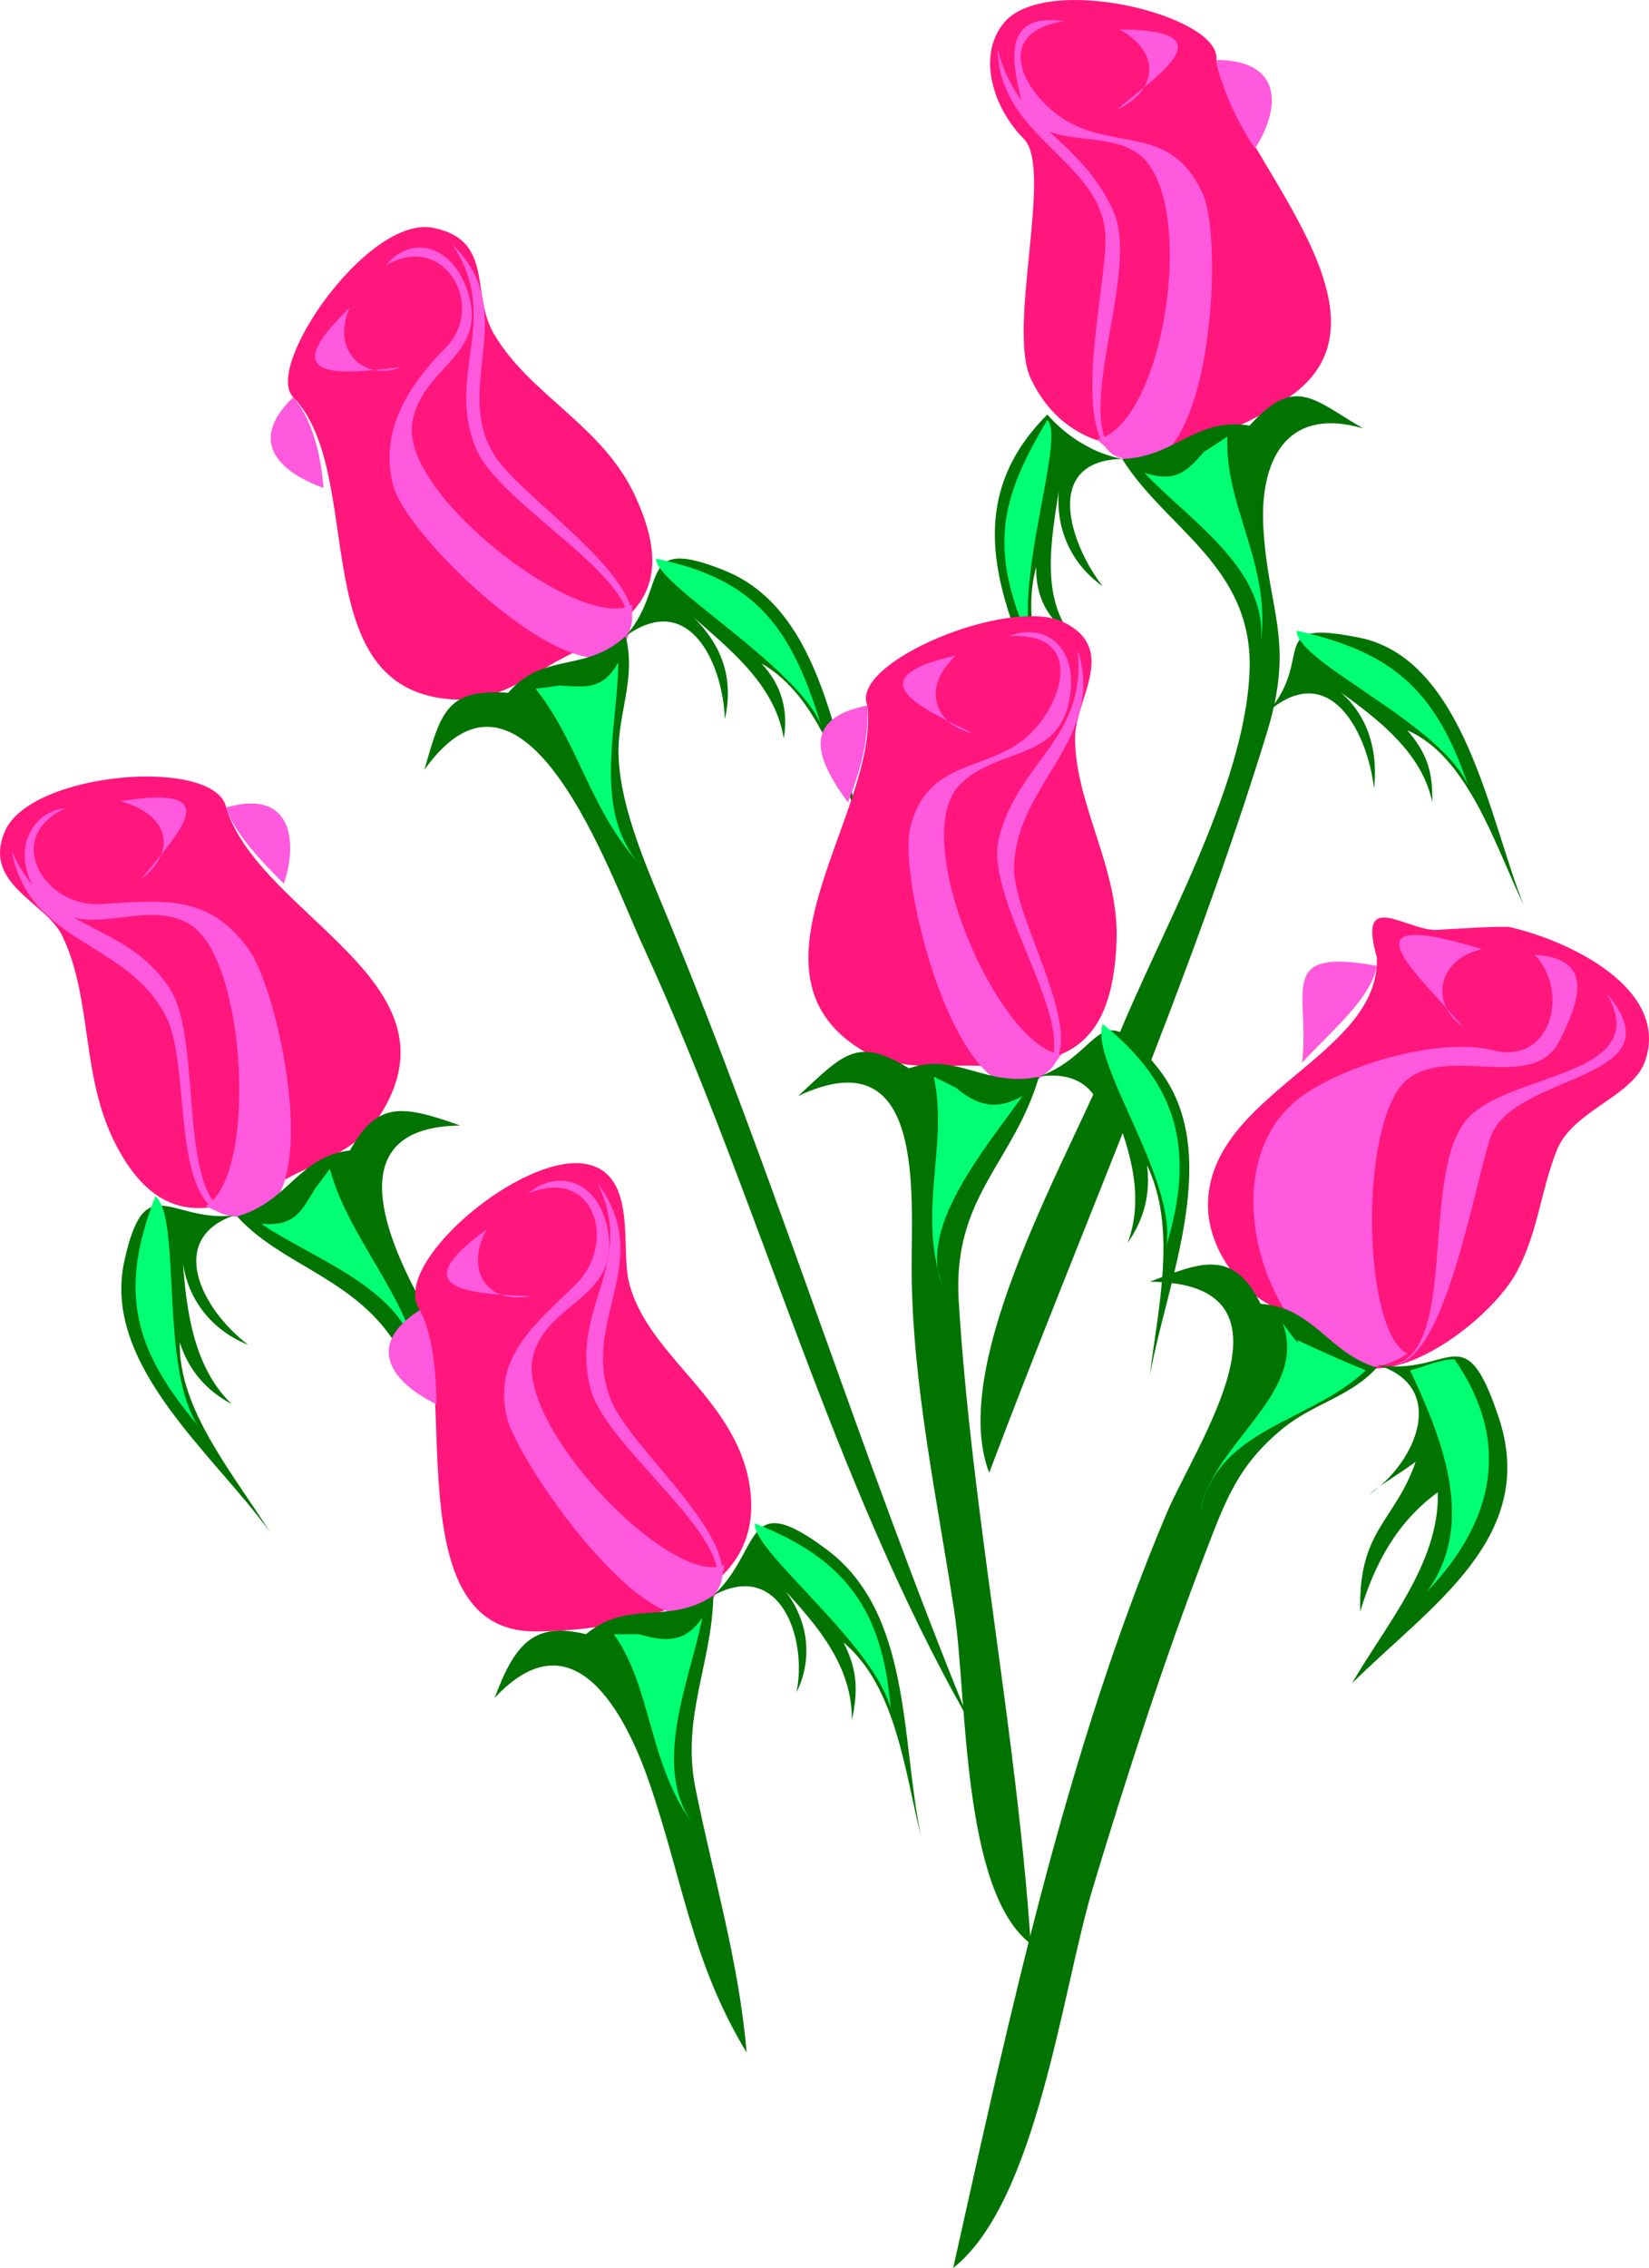 <?xml version="1.0" encoding="UTF-8" standalone="no"?>
<!-- Generator: Adobe Illustrator 12.0.0, SVG Export Plug-In . SVG Version: 6.00 Build 51448)  -->
<svg
    xmlns:inkscape="http://www.inkscape.org/namespaces/inkscape"
    xmlns:rdf="http://www.w3.org/1999/02/22-rdf-syntax-ns#"
    xmlns="http://www.w3.org/2000/svg"
    xmlns:cc="http://web.resource.org/cc/"
    xmlns:dc="http://purl.org/dc/elements/1.1/"
    xmlns:sodipodi="http://inkscape.sourceforge.net/DTD/sodipodi-0.dtd"
    xmlns:svg="http://www.w3.org/2000/svg"
    xmlns:ns1="http://sozi.baierouge.fr"
    xmlns:xlink="http://www.w3.org/1999/xlink"
    id="Layer_1"
    style="enable-background:new 0 0 288.143 396.127"
    space="preserve"
    sodipodi:docname="rose.svg"
    viewBox="0 0 288.143 396.127"
    sodipodi:version="0.32"
    version="1.1"
    inkscape:version="0.42"
    sodipodi:docbase="F:\openclip\svg da inviare"
  >
  <sodipodi:namedview
      id="base"
      bordercolor="#666666"
      inkscape:pageshadow="2"
      inkscape:window-width="787"
      pagecolor="#ffffff"
      inkscape:zoom="0.90879942"
      inkscape:window-x="22"
      borderopacity="1.0"
      inkscape:current-layer="Layer_1"
      inkscape:cx="144.07150"
      inkscape:cy="198.06351"
      inkscape:window-y="29"
      inkscape:window-height="510"
      inkscape:pageopacity="0.0"
  />
  <path
      id="path3"
      style="fill:#FF177D"
      d="m51.244 69.373c13.28 13.816 1.047 52.549 29.413 52.853 6.689 0.071 13.428-5.055 17.065-6.948 11.787-6.136 21.237-11.088 13.372-28.419-5.701-12.566-18.453-17.715-24.813-28.583-4.066-6.945 0.123-16.35-10.592-18.482-11.405-2.276-29.716 24.396-24.441 29.577"
  />
  <path
      id="path5"
      style="fill:#FF177D"
      d="m64.054 50.337c4.377-4.101 11.661-1.723 11.6 5.606-0.09 10.868-19.591 8.473-11.6-5.606"
  />
  <path
      id="path7"
      style="fill:#FF177D"
      d="m68.58 51.132c-0.211-0.406 2.179-2.479-2.132-1.152 0.369 2.002 2.413 1.697 2.132 1.152"
  />
  <path
      id="path9"
      style="fill:#FF59DE"
      d="m67.388 46.417c9.921-6.155 17.822 6.865 10.456 14.338-6.455 6.548-11.66 14.558-9.123 24.112 2.845 10.719 42.449 46.978 41.741 20.677-8.299 5.296-40.174-18.717-38.454-31.446 1.347-9.971 13.344-11.729 9.779-22.983-2.726-8.612-10.171-10.114-14.397-4.694"
  />
  <path
      id="path11"
      style="fill:#FF59DE"
      d="m70.031 64.121c-10.932 1.333-22.278 2.443-8.896-10.416-3.466 7.766 2.773 12.995 8.896 10.416"
  />
  <path
      id="path13"
      style="fill:#FF59DE"
      d="m51.244 69.373c-8.204 7.898-2.173 13.177 5.297 15.846-0.495-5.94-1.976-11.995-5.297-15.846"
  />
  <path
      id="path15"
      style="fill:#FF59DE"
      d="m79.064 42.714c12.337 12.064-0.648 25.435 7.797 37.484 5.368 7.657 29.008 22.898 22.47 30.9 4.683-9.166-21.884-22.462-26.177-32.792-5.373-12.935 4.541-22.579-4.089-35.594"
  />
  <path
      id="path17"
      style="fill:#007300"
      d="m88.797 121.01c6.198-7.259 13.45-3.378 20.534-9.911 1.912 7.697-1.572 13.755-1.236 21.216 0.401 8.901 4.76 18.817 8.214 27.152 19.164 46.259 34.087 94.8 53.142 141.29-24.382-42.661-36.669-91.246-57.216-135.79-5.651-12.252-20.526-55.153-38.071-30.521 2.924-10.28 3.966-14.17 14.648-13.44"
  />
  <path
      id="path19"
      style="fill:#007300"
      d="m109.33 111.1c7.592-8.614 1.623-17.806 17.382-11.405 17.392 7.064 19.392 31.778 24.729 47.681-3.97-10.698-8.094-25.676-18.4-31.502 3.469 3.683 4.751 8.076 3.914 13.12-1.651-10.287-11.011-16.714-17.597-22.82 6.193 5.188 9.095 11.392 7.31 19.463-0.38-9.92-6.29-22.55-17.33-14.54"
  />
  <path
      id="path21"
      style="fill:#00FF73"
      d="m114.65 97.579c-0.285 4.379 24.331 18.498 28.79 28.971-5.21-17.04-11.41-25.39-28.79-28.971"
  />
  <path
      id="path23"
      style="fill:#00FF73"
      d="m97.407 119.72c4.705 0.251 7.832 0.979 10.649-4.035-0.198 12.048-4.722 26.713 4.406 36.036-9.39-9.841-11.064-21.585-18.882-31.431-0.729 0.11 6.306-0.77 3.819-0.57"
  />
  <path
      id="path25"
      style="fill:#007300"
      d="m221.72 124.18c8.12-9.54-0.754-16.103 15.727-12.821 18.491 3.682 22.842 31.941 28.787 46.693-4.798-9.88-9.634-25.906-20.319-30.484 3.482 4.049 4.463 7.23 4.353 12.584-1.955-9.805-11.712-16.109-18.868-21.295 6.876 4.076 9.539 10.905 8.707 18.875-1.17-9.89-7.7-22.51-18.39-13.56"
  />
  <path
      id="path27"
      style="fill:#00FF73"
      d="m226.56 110.14c-0.066 5.552 25.086 16.079 29.999 27.103-5.81-17.13-13.53-23.38-30-27.1"
  />
  <path
      id="path29"
      style="fill:#FF177D"
      d="m212.53 10.463c2.458 15.5 33.104 43.66 13.547 58.311-13.095 9.809-37.151 16.102-45.97-2.663-4.16-8.854 3.969-36.679-1.207-41.857-5.112-5.115-8.272-14.134-3.631-20.081 7.18-9.199 38.32-1.413 37.26 6.29"
  />
  <path
      id="path31"
      style="fill:#FF177D"
      d="m191.23 4.661c-6.123-0.704-10.463 6.121-5.319 11.61 7.53 8.037 20.11-6.522 5.32-11.61"
  />
  <path
      id="path33"
      style="fill:#FF177D"
      d="m187.85 8.044c0.21-0.917 0.72-3.185 0 0"
  />
  <path
      id="path35"
      style="fill:#FF59DE"
      d="m185.91 3.687c-13.246 2.179-6.496 13.333 0.482 17.423 8.774 5.142 18.206 0.709 23.712 12.583 4.512 9.734 0.518 61.983-18.386 43.064 11.864-2.802 17.707-42.001 7.258-49.841-6.355-4.768-18.149 0.005-20.564-9.68-1.83-7.339-2.83-15.031 7.5-13.549"
  />
  <path
      id="path37"
      style="fill:#FF59DE"
      d="m195.11 19.177c7.855-6.56 19.31-13.955 0.482-14.035 7.24 3.881 6.86 10.686-0.48 14.035"
  />
  <path
      id="path39"
      style="fill:#FF59DE"
      d="m212.53 10.463c11.38 0.082 11.483 7.982 6.774 15.485-3.2-4.715-5.82-10.53-6.77-15.485"
  />
  <path
      id="path41"
      style="fill:#FF59DE"
      d="m174.3 8.526c0.349 16.012 18.874 19.576 18.874 33.393 0 9.205-6.776 35.503 2.903 38.228-9.905-5.206 3.346-32-1.453-43.069-5.52-12.739-16.78-14.517-20.32-28.552"
  />
  <path
      id="path43"
      style="fill:#007300"
      d="m218.34 74.339c-9.246-1.593-13.148 5.604-22.262 5.807 7.678 12.304 23.063 18.841 22.262 37.256-0.9 20.667-16.016 46.056-23.66 65.418-7.206 18.254-29.27 55.048-21.828 74.428 16.189-42.981 34.992-85.263 48.513-129.23 4.953-16.104 0.25-21.159-0.604-35.777-0.668-11.457 3.754-21.403 17.418-17.418-8.85-5.151-11.83-9.282-19.84-0.486"
  />
  <path
      id="path45"
      style="fill:#007300"
      d="m196.07 80.146c-4.946-0.895-9.769-3.945-13.063-7.742-19.167 19.141-3.654 40.849 4.841 62.421-3.665-10.942-9.962-24.42-6.779-35.805-0.126 5.162 1.987 9.188 6.291 12.097-6.097-7.444-3.222-19.022-1.932-28.07-1.68 7.806 1.088 14.997 7.258 19.356-5.64-7.193-10.67-21.892 3.38-22.254"
  />
  <path
      id="path47"
      style="fill:#00FF73"
      d="m183.01 73.369c3.319 3.074-6.465 29.58-2.42 40.169-8.02-17.175-6.07-26.066 2.42-40.171"
  />
  <path
      id="path49"
      style="fill:#00FF73"
      d="m210.59 78.691c-2.982 3.352-4.882 5.797-10.643 3.874 7.896 8.402 21.955 17.022 20.319 29.999 2.021-13.841-6.271-23.826-5.8-36.292 0.24-0.222-5.27 3.567-3.88 2.423"
  />
  <path
      id="path51"
      style="fill:#FF177D"
      d="m151.56 123.22c2.172 18.74-23.879 46.843-0.489 60.486 5.791 3.377 14.308 2.336 18.389 2.42 15.464 0.32 24.906-1.787 25.649-21.777 0.471-12.646-7.193-23.798-7.258-35.328-0.038-6.885 7.644-15.538-1.939-20.322-9.35-4.67-37.55 6.95-34.35 14.52"
  />
  <path
      id="path53"
      style="fill:#FF177D"
      d="m171.4 113.05c5.914-1.821 11.574 4.514 7.742 10.647-5.82 9.3-20.98-2.51-7.74-10.65"
  />
  <path
      id="path55"
      style="fill:#FF177D"
      d="m174.78 115.96c-0.064 0.49 2.008-0.247 1.932-1.937-1.389 0.146-2.039 0.172-3.384 0.482 0.54 1.14 1.34 2.36 1.45 1.46"
  />
  <path
      id="path57"
      style="fill:#FF59DE"
      d="m176.24 111.12c13.461-0.833 9.561 11.793 3.388 17.417-6.954 6.336-17.552 3.874-20.564 15.968-2.598 10.428 11.36 62.008 26.373 39.68-10.902-1.256-27.033-37.82-17.663-47.18 6.312-6.306 16.449-4.131 18.869-13.793 2.33-9.38-3.41-14.8-10.41-12.1"
  />
  <path
      id="path59"
      style="fill:#FF59DE"
      d="m169.95 128.05c-9.12-4.402-20.576-9.608-2.906-13.551-6.46 5.9-3.23 12.35 2.91 13.55"
  />
  <path
      id="path61"
      style="fill:#FF59DE"
      d="m151.56 123.22c-12.4 2.458-8.226 10.288-3.392 16.937 2.23-5.69 3.71-11.03 3.39-16.94"
  />
  <path
      id="path63"
      style="fill:#FF59DE"
      d="m188.33 113.54c4.951 15.59-10.702 23.262-11.132 37.738-0.299 10.1 15.164 32.222 4.353 36.778 9.554-6.136-9.883-30.238-7.013-41.613 3.47-13.76 15.32-17.22 13.79-32.91"
  />
  <path
      id="path65"
      style="fill:#007300"
      d="m158.82 186.6c8.396-2.91 13.494 3.458 22.736 1.45-4.439 15.121-15.155 20.915-14.029 39.199 2.29 37.215 10.067 74.809 12.58 112.26-12.063-9.105-11.119-43.283-13.317-57.793-2.972-19.605-7.397-39.969-7.488-59.794-0.062-13.563 2.456-40.994-19.839-30.486 7.91-7.29 10.24-10.45 19.36-4.84"
  />
  <path
      id="path67"
      style="fill:#007300"
      d="m181.56 188.05c11.383-4.18 10.095-15.046 20.813-1.45 11.598 14.71 1.517 37.088-1.456 53.71 1.415-11.901 4.808-25.743-0.482-36.774 0.631 4.939-0.508 9.457-3.388 13.548 3.514-9.403-0.648-19.278-4.352-28.064 3.562 6.944 2.25 14.108-2.906 19.837 5.21-8.52 4.9-22.71-8.22-20.82"
  />
  <path
      id="path69"
      style="fill:#00FF73"
      d="m192.69 178.86c-2.391 6.55 12.959 27.057 11.128 38.71 4.93-16.21 2.34-27.98-11.13-38.71"
  />
  <path
      id="path71"
      style="fill:#00FF73"
      d="m167.04 189.99c3.814 3.216 7.186 3.981 11.615 1.453-6.021 8.625-18.286 22.747-14.036 32.905-4.333-13.11 1.131-24.133-1.449-36.292 1.29 0.65 2.58 1.29 3.87 1.94"
  />
  <path
      id="path73"
      style="fill:#FF177D"
      d="m240.59 167.25c0.628 17.218-29.513 23.81-29.513 43.304 0 10.025 10.1 20.614 19.353 19.12 4.469 20.254 29.063 2.782 34.599-7.503 3.749-6.967 4.203-14.26 7.019-21.295 2.801-7.002 13.387-9.307 15.484-15.726 4.036-12.357-12.873-20.714-23.715-23.221-1.047-0.242-11.04 0.372-12.577 0.482-5.27 0.38-14.17-7.55-10.65 4.84"
  />
  <path
      id="path75"
      style="fill:#FF177D"
      d="m260.92 166.28c14.21 0.998 0.195 6.948 4.838 15.485-10.98-0.19-15.67-12.87-4.84-15.48"
  />
  <path
      id="path77"
      style="fill:#FF59DE"
      d="m268.18 166.76c6.124 6.459 2.901 19.237-7.259 16.693-9.325-2.335-25.696 2.434-33.392 7.982-20.27 14.617-0.337 57.874 18.393 45.003-8.007-3.966-8.469-41.116 0-47.902 7.506-6.014 22.024 2.389 26.612-6.78 3.49-6.97 6.13-14.37-4.35-14.99"
  />
  <path
      id="path79"
      style="fill:#FF59DE"
      d="m255.6 179.35c-7.599-9.059-22.242-21.383 3.385-13.555-7.85 1.73-9.15 9.41-3.38 13.55"
  />
  <path
      id="path81"
      style="fill:#FF59DE"
      d="m240.59 168.7c-17.887-3.272-11.59 4.68-13.066 16.938 4.72-5.23 12.02-11.08 13.07-16.94"
  />
  <path
      id="path83"
      style="fill:#FF59DE"
      d="m280.76 173.54c13.175 15.417-16.493 13.698-20.323 25.161-2.994 8.958-7.912 39.091-16.933 39.677 11.229-2.536 4.724-32.708 12.577-42.576 6.88-8.66 33.24-7.42 24.67-22.26"
  />
  <path
      id="path85"
      style="fill:#007300"
      d="m220.27 227.74c9.327 0.617 11.77 8.569 20.324 11.129-4.664 5.144-11.059 6.229-16.447 10.645-7.787 6.387-9.971 12.441-13.554 21.777-7.293 18.991-13.69 38.847-19.604 58.363-5.371 17.728-9.74 54.876-24.429 66.479 9.811-43.904 19.695-90.069 37.225-131.65 5.321-12.62 24.989-40.417-2.871-40.614 8.83-3.36 14.53-5.88 19.36 3.86"
  />
  <path
      id="path87"
      style="fill:#007300"
      d="m240.59 238.38c12.896 2.152 15.225-9.025 21.293 9.198 7.008 21.053-12.051 32.943-25.645 46.451 5.836-10.134 15.357-21.039 15.001-33.389-7.074 5.15-11.003 12.374-13.549 20.81-0.401-14.261 6.097-15.68 9.679-26.133-2.583 1.928-6.159 4.02-8.229 5.813 8.61-5.88 13.82-19.04 1.45-22.75"
  />
  <path
      id="path89"
      style="fill:#00FF73"
      d="m254.14 237.41c-2.488 0-5.309 1.329-7.739 1.938 5.597 11.914 11.659 26.876 2.902 38.713 11.68-12.24 14.97-26.05 4.84-40.65"
  />
  <path
      id="path91"
      style="fill:#00FF73"
      d="m226.56 234.02c3.376 1.577 8.614 3.941 12.099 5.326-9.856 9.321-26.134 9.929-29.034 25.157 1.916-12.413 19.07-20.939 14.519-33.389-0.23-0.26 3.84 5.25 2.41 2.9"
  />
  <path
      id="path93"
      style="fill:#FF177D"
      d="m39.523 141.05c5.907 19.228 42.826 30.732 26.208 54.752-3.505 5.066-11.461 7.872-14.309 9.375-11.45 6.042-22.627 11.268-31.19-5.267-6.17-11.915-4.013-25.36-9.341-36.422-2.883-5.987-14.03-9.009-10.037-18.283 4.527-10.52 36.806-13.05 38.669-4.16"
  />
  <path
      id="path95"
      style="fill:#FF59DE"
      d="m11.564 141.12c-11.236 5.013-3.887 17.354 5.944 16.788 10.864-0.625 19.007-1.902 26.039 8.051 6.116 8.658 15.818 57.006-7.641 44.659 9.068-4.843 7.283-42.822-2.582-49.062-7.524-4.758-17.034 2.281-24.014-2.967-8.108-6.1-5.64-16.63 2.254-17.47"
  />
  <path
      id="path97"
      style="fill:#FF59DE"
      d="m24.631 153.6c7.11-8.797 14.989-16.6-3.595-13.671 8.422 2.33 10.111 8.59 3.595 13.67"
  />
  <path
      id="path99"
      style="fill:#FF59DE"
      d="m39.523 141.05c11.183-3.304 12.691 5.488 10.081 13.293-4.08-4.01-8.788-9.06-10.081-13.29"
  />
  <path
      id="path101"
      style="fill:#FF59DE"
      d="m2.023 148.6c3.133 16.541 20.16 15.529 27.018 29.018 4.674 9.192 0.179 34.861 12.39 34.84-11.053-1.4-5.604-30.469-11.812-39.862-7.948-12.03-21.322-9.54-27.596-24"
  />
  <path
      id="path103"
      style="fill:#007300"
      d="m61.15 200.94c-9.073 1.098-10.607 8.907-19.719 11.526 7.417 8.183 19.299 10.521 26.648 20.697 9.303 12.881 16.914 26.079 27.642 37.982-5.104-17.215-14.161-28.964-22.483-44.45-6.15-11.444-13.521-29.875 7.173-30.109-10.14-3.59-14.454-4.3-19.261 4.35"
  />
  <path
      id="path105"
      style="fill:#007300"
      d="m40.988 212.27c-11.236 1.399-15.643-8.527-19.268 8.038-3.982 18.198 15.903 33.914 25.462 47.316-6.267-10.011-16.001-21.423-15.764-33.131 1.539 4.79 4.576 8.37 9.066 10.749-7.35-7.065-8.105-18.438-8.719-27.46 0.001 7.821 4.452 14.263 11.597 17.111-8.353-6.36-14.232-18.61-2.374-22.63"
  />
  <path
      id="path107"
      style="fill:#00FF73"
      d="m27.14 208.94c4.642 3.572 0.692 30.114 7.493 40.105-11.466-13.53-13.867-23.62-7.493-40.1"
  />
  <path
      id="path109"
      style="fill:#00FF73"
      d="m55.229 207.34c-2.509 4.018-3.529 6.968-9.604 6.401 9.326 6.352 24.637 11.104 27.34 23.372-2.317-11.28-12.202-21.306-15.317-32.941 0.426-0.63-3.866 5.22-2.419 3.17"
  />
  <path
      id="path111"
      style="fill:#FF177D"
      d="m73.371 228.82c6.703 12.847-4.054 56.13 20.08 56.13 13.975 0 39.389-4.129 37.744-23.713-1.384-16.479-17.961-23.896-21.29-37.261-1.477-5.922 1.449-18.457-7.017-20.564-11.068-2.76-35.078 17.49-29.519 25.4"
  />
  <path
      id="path113"
      style="fill:#FF177D"
      d="m88.37 211.89c4.936-3.241 12.89 0.53 11.128 7.74-2.644 10.83-20.219 3.81-11.128-7.74"
  />
  <path
      id="path115"
      style="fill:#FF59DE"
      d="m92.239 208.49c11.59-4.938 15.656 8.549 8.472 15.729-6.717 6.712-14.813 12.651-12.099 23.472 2.327 9.271 33.288 52.763 37.988 25.645-9.213 4.119-36.936-24.576-33.392-36.775 2.678-9.216 14.917-9.863 13.065-21.294-1.43-8.84-8.532-11.42-14.031-6.78"
  />
  <path
      id="path117"
      style="fill:#FF59DE"
      d="m92.728 226.4c-11.763-0.446-21.874-1.347-7.746-11.616-3.881 7.53 0.379 13 7.746 11.62"
  />
  <path
      id="path119"
      style="fill:#FF59DE"
      d="m73.371 228.82c-9.754 6.134-4.896 12.701 2.901 16.45-0.04-5.88-0.764-12.46-2.901-16.45"
  />
  <path
      id="path121"
      style="fill:#FF59DE"
      d="m104.34 206.56c10.403 13.832-3.119 24.143 2.42 37.987 3.621 9.054 25.437 26.16 17.903 34.111 5.64-9.198-18.763-25.27-21.531-36.29-3.552-14.13 8.26-21.58 1.21-35.81"
  />
  <path
      id="path123"
      style="fill:#007300"
      d="m102.4 285.44c7.341-6.191 14.547-1.51 22.259-6.775-0.263 11.93-5.627 21.28-3.145 33.636 3.142 15.631 7.581 30.199 8.952 46.207-9.537-15.735-11.092-29.869-16.935-46.936-4.214-12.305-13.338-29.803-27.098-15.001 3.599-9.71 7.059-13.33 15.958-11.13"
  />
  <path
      id="path125"
      style="fill:#007300"
      d="m124.66 278.66c8.588-7.964 5.141-18.985 19.84-7.984 14.875 11.131 12.896 33.448 16.452 50.088-2.813-10.979-4.293-26.146-13.548-33.875 2.389 4.747 2.582 8.313 1.449 13.545 0.11-10.414-7.351-17.926-14.03-25.157 5.951 5.394 7.802 13.37 4.354 20.319 1.94-9.53-2.91-23.23-14.51-16.94"
  />
  <path
      id="path127"
      style="fill:#00FF73"
      d="m131.92 266.08c-0.708 4.667 20.922 21.098 23.714 32.422-1.35-17.53-8.11-26.26-23.71-32.42"
  />
  <path
      id="path129"
      style="fill:#00FF73"
      d="m111.6 285.44c4.643 1.299 7.994 1.629 11.132-2.902-2.167 10.992-9.111 26.212-1.454 36.293-8.04-10.525-7.282-24.019-14.03-33.391h4.35"
  />
</svg
>
